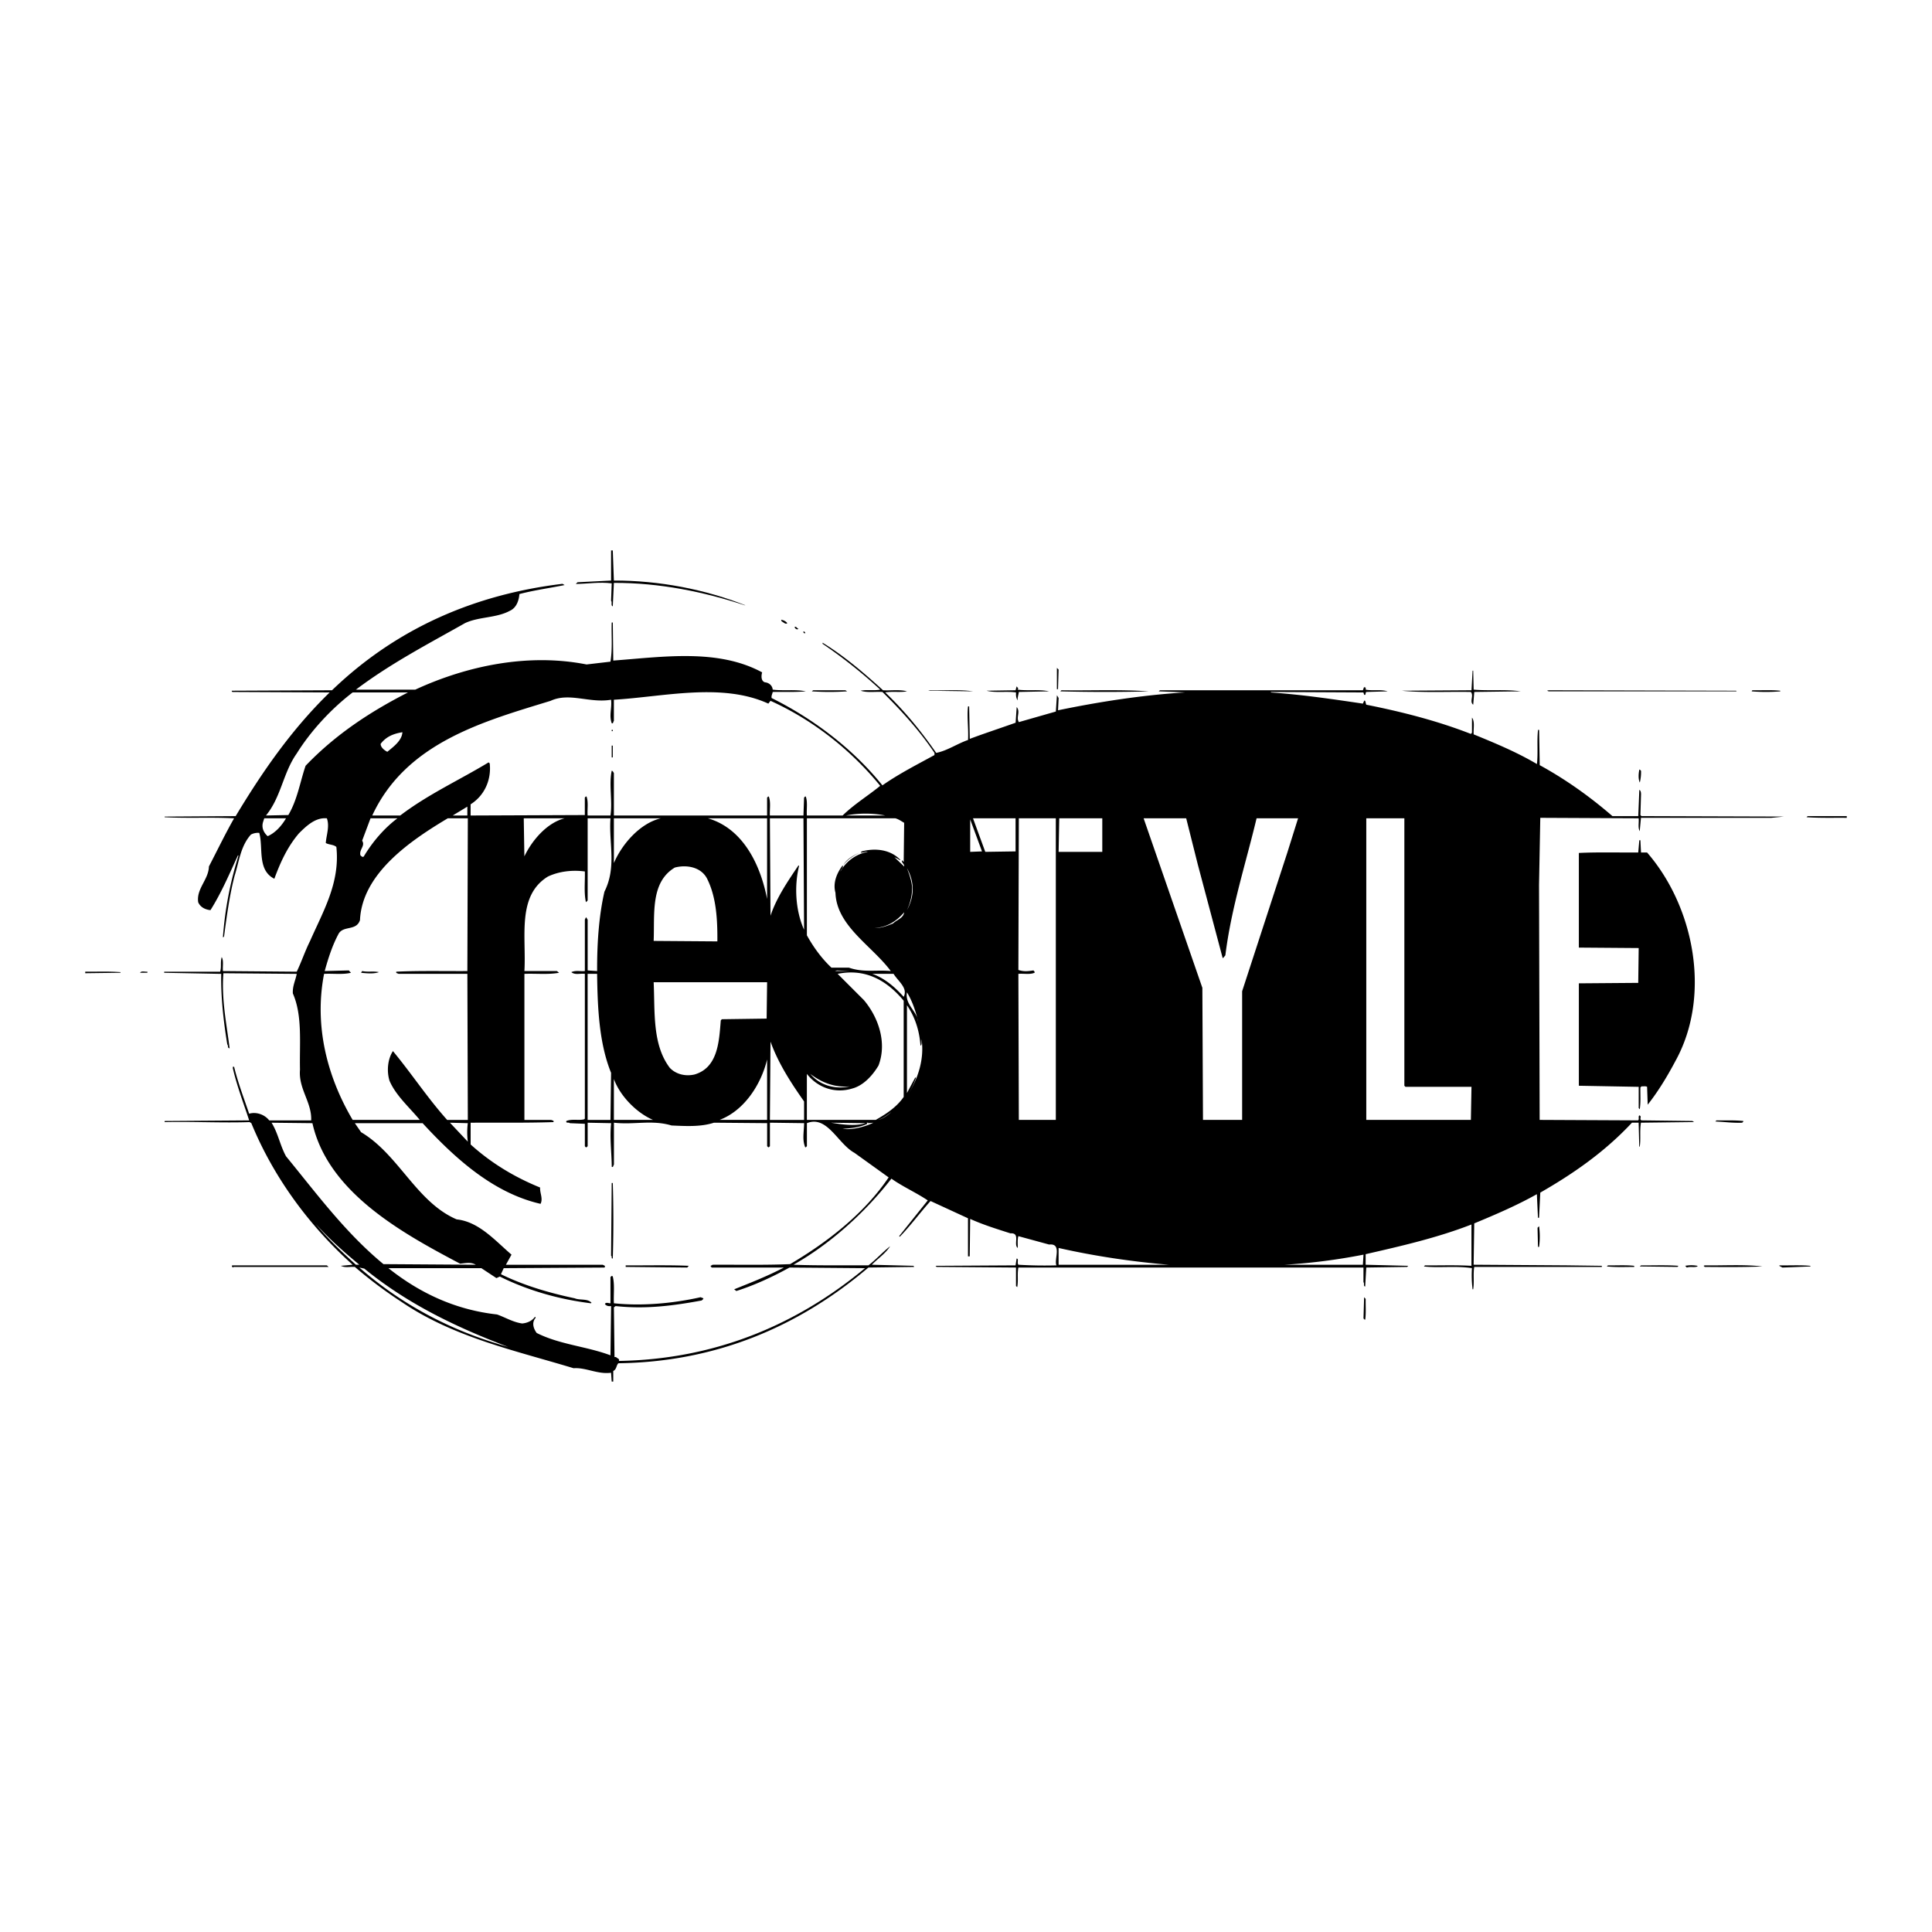 <svg xmlns="http://www.w3.org/2000/svg" width="2500" height="2500" viewBox="0 0 192.756 192.756"><g fill-rule="evenodd" clip-rule="evenodd"><path fill="#fff" fill-opacity="0" d="M0 0h192.756v192.756H0V0z"/><path d="M61.03 58.201l-.062 1.736c.139.155-.062.481.17.559l.109-2.341c4.589-.016 9.007.899 13.054 2.232h.062c-4-1.582-8.604-2.48-13.116-2.465l-.109-3.007h-.17v3.007l-3.349.17-.17.17c1.194-.015 2.325-.217 3.581-.061z"/><path d="M163.771 81.425l-.107-.108.061-2.078c0-.124-.016-.372-.17-.434l-.107 2.62h-2.574c-2.311-2-4.713-3.69-7.256-5.085l-.062-3.52h-.107c-.125 1.116.016 2.31-.109 3.411-2.016-1.194-4.154-2.078-6.311-2.962-.045-.558.141-1.271-.17-1.674V73.1l-.107.124c-3.334-1.302-6.854-2.201-10.436-2.915-.076-.124-.076-.512-.217-.387l-.123.279c-3.039-.45-6.062-.899-9.209-1.116l.061-.047 9.209.047v.062c.062.062.016.233.172.17.061-.093.016-.217.107-.279l2.125-.062c-.668-.217-1.488-.031-2.186-.171v-.217c-.047 0-.141.016-.156-.062l-.123.341h-20.248l-.125.108 2.637.108c-4.311.264-8.637.946-12.682 1.783l.061-1.225-.17-.279-.107 1.627-3.691 1.055c-.309-.481.188-1.008-.217-1.504l-.107 1.566c-1.52.542-3.133 1.069-4.574 1.612l-.062-3.24h-.111c-.124 1.039.062 2.201 0 3.349-1.085.372-2.093 1.085-3.178 1.287-1.458-2.108-3.132-4.17-5.085-6.031.698-.124 1.473.016 2.171-.108-.713-.202-1.597-.062-2.388-.108-1.938-1.768-3.907-3.442-6.031-4.744v.108a49.269 49.269 0 0 1 5.752 4.573c-.62.125-1.349-.016-1.953.109.651.217 1.442.078 2.17.124 1.922 1.892 3.752 3.923 5.194 6.078v.217c-1.752.961-3.535 1.86-5.194 3.023-3.023-3.752-7.008-6.698-11.054-8.713-.046-.232.078-.403.108-.605 1.101-.015 2.233.031 3.303-.062-1.039-.217-2.232-.031-3.303-.171-.031-.403-.372-.697-.774-.729-.435-.14-.357-.729-.279-.992-4.403-2.388-9.86-1.55-14.853-1.178l-.047-3.798h-.109c-.046 1.364.093 2.542-.124 3.907l-2.387.279c-5.907-1.163-12.015.17-17.085 2.511h-5.922c3.473-2.62 7.209-4.558 10.883-6.635 1.38-.651 3.116-.496 4.465-1.225.697-.31.914-1.085.961-1.674 1.473-.388 3.07-.604 4.512-.899-.109-.047-.186-.155-.326-.109-8.589 1.055-16.387 4.357-22.883 10.605l-10 .046c-.015.062.031.093.062.124l9.705.047c-3.86 3.752-6.775 8.016-9.38 12.341l-7.085.046v.062c2.418.124 4.574-.016 6.93.109-.899 1.581-1.674 3.194-2.512 4.806-.031 1.318-1.271 2.217-1.07 3.566.217.512.729.745 1.225.791 1.101-1.751 1.891-3.627 2.744-5.472l.047.046a35.952 35.952 0 0 0-1.551 8.155c.016-.031.047-.062.109-.062.264-1.984.542-4.108 1.054-6.078.45-1.411.589-2.961 1.628-4.124.248-.14.573-.201.837-.17.419 1.473-.232 3.706 1.504 4.574.589-1.597 1.287-3.163 2.45-4.527.775-.775 1.674-1.612 2.791-1.503.295.822-.062 1.705-.108 2.465.341.186.76.14 1.054.388.388 3.566-1.318 6.418-2.62 9.379-.496.992-.868 2.108-1.333 3.07l-7.364-.062c-.046-.465.093-1.039-.124-1.395-.154.589 0 .945-.154 1.458h-5.582v.108l5.69.108c-.046 2.31.233 4.76.605 7.038.124.108-.016.372.232.388-.294-2.387-.822-4.884-.62-7.488l7.317.062c-.124.651-.434 1.225-.387 1.953.977 2.217.651 4.992.713 7.597-.171 1.923 1.193 3.256 1.116 5.069H26.86c-.496-.635-1.365-.867-2-.666-.527-1.551-1.116-3.086-1.503-4.683h-.125v.155c.419 1.799 1.086 3.535 1.628 5.193l-8.434.062v.108c2.884-.062 5.768.093 8.48 0l.17.108c2.14 5.225 5.643 10.124 10.108 14.124l-1.178.108c.465.217.868.077 1.395.108a44.09 44.09 0 0 0 4.698 3.52c5.163 3.504 11.24 4.806 17.131 6.589 1.209-.093 2.419.636 3.737.45l.062.883h.155v-1.054c.356-.186.279-.543.512-.775 9.519-.124 17.813-3.488 24.945-9.55l4.573-.062c-.031-.016-.062-.046-.047-.108l-4.186-.108c.604-.62 1.364-1.116 1.829-1.845-.744.573-1.411 1.333-2.17 1.906-2.496-.015-5.101.031-7.473-.062 3.597-2.031 7.101-5.147 9.767-8.589 1.163.821 2.48 1.395 3.628 2.17l-2.853 3.566.062.062c1.085-1.116 2.046-2.434 3.07-3.565l3.736 1.721v3.799h.171l.046-3.736c1.303.589 2.667 1.008 4.016 1.441 1.039-.077.264 1.116.729 1.457.016-.325-.047-.806.062-1.178l3.068.837c1.318-.14.48 1.458.729 2.077a43.709 43.709 0 0 1-3.797-.062c-.156-.232.076-.589-.172-.62l-.107.682-7.985.047.108.108 7.921.062v1.845l.125.108c.123-.76-.016-1.194.109-1.953h34.432v1.457c.125.124-.045.419.172.435l.107-1.892 4.078-.062.109-.108-4.248-.108v-1.054c3.596-.822 7.178-1.645 10.557-2.962v4.124c-1.58-.093-3.023-.031-4.635-.047l-.109.109c1.412.17 3.209-.078 4.791.17-.047.807-.016 1.396.062 2.109h.062c.123-.698-.016-1.52.107-2.233h12.729v-.108l-3.52-.047-9.271-.062.062-4.124c2.125-.884 4.232-1.783 6.248-2.915l.109 2.357h.107l.125-2.513c3.24-1.859 6.402-4.03 9.146-6.976h.666l.062 2.388h.047c.123-.698-.016-1.551.123-2.388l5.18-.062h.123l-.17-.108-5.086-.062c-.248-.139.094-.418-.217-.496-.123.14.016.357-.107.496l-9.83-.046-.062-23.441.125-6.697 9.812.046c.047.434-.092.93.109 1.287l.123-1.333h12.992l1.287-.125-14.226-.046zm-73.284 5.193c.76 1.365.76 2.807 0 4.186.326-.698.527-1.457.512-2.294-.063-.682-.28-1.287-.512-1.892zm-.279-4.526l-.046 3.907-.171-.17c-.093.217.264.372.217.62l-.992-.946c.031.047.388.155.558.326l.046-.047c-.992-1.039-2.511-1.194-3.845-.837l-.108.108c.201.062.434-.124.713-.062a3.91 3.91 0 0 0-2.729 1.954c.046-.217.341-.403.217-.605-.574.76-.992 1.752-.713 2.729.108 3.317 3.628 5.271 5.52 7.813-1.473-.14-2.698.171-4.186-.341h-1.737c-1.007-.946-1.813-2.078-2.449-3.225V81.642h8.821c.31.077.589.279.884.45zm0 8.929c-.077.589-.729.744-1.116 1.116-.574.232-1.147.465-1.829.45 1.162-.062 2.138-.62 2.945-1.566zm-5.411 5.861h-1.504l.217-.062 1.287.062zm0 11.504c-1.488.325-2.992-.094-3.954-1.24 1.132.852 2.404 1.379 3.954 1.24zm3.519-27.023h-3.907c1.194-.248 2.714-.248 3.907 0zM54.937 69.921c1.876-.869 3.876.263 6.031-.109.093.884-.217 1.535.062 2.341.186.078.124-.155.217-.217v-2.124c4.961-.294 10.759-1.736 15.41.388l.217-.279c4.062 1.829 7.907 4.759 10.945 8.48-1.209.992-2.573 1.814-3.751 2.961h-3.566c-.047-.62.093-1.333-.108-1.891-.093-.031-.108.062-.171.108l-.062 1.783h-3.349c-.031-.62.108-1.333-.108-1.891-.078-.031-.109.062-.17.108v1.783H61.247V77.13c-.062-.093-.093-.217-.217-.232-.294 1.38.093 3.039-.124 4.465h-2.279c-.046-.62.094-1.333-.108-1.891-.093-.031-.125.062-.171.108v1.737l-11.395.046v-1.116c1.442-.915 2.078-2.512 1.907-4.078l-.109-.108c-2.945 1.783-6.031 3.178-8.821 5.302h-2.791c3.38-7.287 11.132-9.395 17.798-11.442zm24.79 16.465l-.062-.046c-1.054 1.566-2.186 3.209-2.791 5.023l-.062-9.72h3.349l.062 11.116c-.837-1.846-1.008-4.311-.496-6.373zm.496 23.504v1.845h-3.411l.062-7.813c.76 2.123 2.001 4.06 3.349 5.968zm-3.736-8.264l-4.465.062-.108.108c-.171 2.015-.248 4.729-2.636 5.41-.915.202-1.845-.031-2.45-.666-1.767-2.326-1.473-5.612-1.612-8.543h11.318l-.047 3.629zm.047 4.077v6.031H71.79c2.511-.946 4.169-3.612 4.744-6.031zM61.247 86.107v-4.465h4.682c-2.077.496-3.876 2.573-4.682 4.465zm3.907 25.627h-3.907v-4.077c.62 1.69 2.248 3.364 3.907 4.077zm2.171-25.177c1.116-.295 2.558-.093 3.193 1.054.961 1.86 1.07 4.187 1.054 6.311l-6.356-.047c.109-2.683-.341-5.846 2.109-7.318zm3.301-4.915h5.907v8.046c-.635-3.287-2.325-7.007-5.907-8.046zm-14.293 0c-1.768.45-3.256 2.201-4.016 3.798l-.062-3.798h4.078zm-9.706-1.163v.883H45.17l1.457-.883zm-10.496 3.396l.837-2.232h2.682c-1.364 1.023-2.527 2.418-3.349 3.798-.108.125-.248-.015-.341-.108-.154-.575.512-.932.171-1.458zm1.845-9.659c.574-.76 1.333-1.023 2.171-1.163-.047.837-.884 1.442-1.504 1.954-.279-.14-.667-.435-.667-.791zm-11.271 9.209c-.418-.372-.636-.884-.45-1.442l.109-.341h2.17c-.418.729-1.069 1.457-1.829 1.783zm3.783-7.024c-.558 1.644-.821 3.396-1.721 4.915l-2.232.046c1.52-1.845 1.705-4.263 3.069-6.186 1.38-2.217 3.411-4.434 5.582-6.093h5.52c-3.644 1.861-7.164 4.125-10.218 7.318zm1.845 20.76c.899-.047 1.861.093 2.683-.108l-.217-.233-2.403.062c.356-1.287.76-2.558 1.395-3.736.496-.822 1.768-.248 2.124-1.349.217-4.698 5.132-7.985 8.76-10.155h2l-.046 15.24c-2.294.016-4.759-.047-7.085.062-.078.17.14.154.217.217h6.868l.046 14.573h-2.062c-1.984-2.217-3.535-4.604-5.411-6.868-.527.807-.635 2-.341 2.961.62 1.458 1.953 2.62 3.023 3.907h-6.698c-2.497-4.216-3.876-9.317-2.853-14.573zm14.34 16.744l-1.782-1.892 1.782.046a7.402 7.402 0 0 0 0 1.846zm-19.58-1.891l4.077.046c1.551 6.945 9.07 11.023 14.729 14.016.558-.047 1.07-.187 1.566.108l-9.209-.062c-3.814-3.147-6.667-7.039-9.721-10.76-.59-1.07-.791-2.31-1.442-3.348zm4.403 10.092c1.318 1.473 2.853 2.837 4.356 4.077h-.341c-1.442-1.317-2.806-2.604-4.015-4.077zm4.356 4.357l.496.108c4.388 3.581 9.287 5.892 14.356 7.813-5.426-1.518-10.418-4.045-14.852-7.921zm42.976-.341c-2.48.108-5.178.046-7.751.062-.046.093-.202.047-.17.171l.108.108h7.194c-1.597.837-3.287 1.504-4.961 2.171l.217.17c1.845-.589 3.612-1.411 5.302-2.341l7.535.062c-7.039 5.845-15.225 9.101-24.558 9.256.108-.232-.186-.248-.279-.388h-.155l-.062-4.961.17-.124c2.992.325 5.736-.031 8.589-.559.062-.062.171-.123.171-.217l-.279-.108c-2.775.62-5.829.899-8.651.604-.046-.884.093-1.845-.109-2.666-.031-.031-.062-.078-.108-.062l-.124.108v2.62c-.17.016-.418-.14-.558.062.124.201.372.248.62.217l-.062 4.914c-2.387-.898-5.069-1.069-7.364-2.232-.325-.449-.511-1.022-.108-1.504.016-.062-.031-.077-.062-.108-.295.419-.775.62-1.271.667-.915-.124-1.675-.604-2.512-.899-4.062-.449-7.644-2.077-10.837-4.62h9.271l1.504.992.341-.154c2.806 1.395 5.922 2.278 9.085 2.666l.062-.046c-.388-.45-1.147-.233-1.674-.45-2.558-.543-5.055-1.271-7.364-2.403l.279-.604 10.046-.062c.062-.031.047-.108.047-.171l-.217-.108h-9.659l.558-1.008c-1.659-1.427-3.256-3.286-5.473-3.519-4.015-1.722-5.782-6.481-9.534-8.698l-.621-.899h6.76c3.395 3.689 7.163 6.992 11.767 8.047.264-.527-.077-1.07-.046-1.628-2.48-1.008-4.822-2.388-6.93-4.295v-2.17c2.76-.016 5.473.03 8.264-.062.077-.186-.155-.155-.217-.217H52.32V97.161c1.163-.047 2.372.093 3.457-.108l-.217-.171h-3.24c.201-3.396-.775-7.503 2.341-9.426 1.085-.511 2.388-.682 3.69-.511.031.945-.108 2.124.109 3.069l.17-.17v-8.201h2.279c-.186 2.434.636 4.853-.604 7.317-.574 2.497-.744 5.318-.729 7.922l-.946-.062v-5.07c-.077-.077-.077-.17-.17-.232l-.109.232v5.132c-.45.047-.899-.093-1.349.108.357.311.899.108 1.349.171v14.449l-.062.062c-.512.14-1.256-.062-1.783.171-.077.264.249.093.342.217l1.503.062v2.232c.046.047.078.14.171.108l.108-.108v-2.341l2.342.046c-.155 1.458.046 2.837.062 4.357.171.077.14-.155.217-.218v-4.186c2.046.232 3.767-.311 5.751.278 1.411.062 2.899.155 4.232-.278l5.303.046v2.295c.062.047.093.14.17.108l.108-.108v-2.341l3.411.046c-.016.899-.201 1.644.109 2.403.093.031.108-.062.17-.108v-2.295c2.031-.821 3.085 2.062 4.744 2.961l3.411 2.45c-2.468 3.661-6.235 6.544-9.832 8.653zm-17.86-19.086l-.062 4.698h-2.279V97.161h.946c.046 3.318.185 6.899 1.395 9.875zm25.503 4.978h.171l-.062.046.558-.046c-.915.434-2.139.744-3.069.604.868-.047 1.721-.14 2.465-.496l-.063-.108zm-3.566 0l3.458.046c-1.086.326-2.372.124-3.458-.046zm4.682-.28c.512-.14.93-.466 1.349-.791-.279.264-.837.699-1.349.791zm2.574-2.294c-.713 1.038-1.783 1.72-2.791 2.294h-6.868v-4.589c1.085 1.38 2.806 1.984 4.527 1.457 1.117-.295 2.031-1.303 2.62-2.294.853-2.233.031-4.76-1.457-6.527l-2.62-2.62c2.806-.574 4.945.697 6.589 2.682v9.597zm0-9.985c-.899-1.007-1.938-1.876-3.132-2.294h2.124c.45.744 1.458 1.411 1.008 2.294zm.326-.449c.479.779.788 1.644 1.025 2.539.042.115.075.234.091.36-.029-.121-.06-.24-.091-.36-.313-.854-1.217-1.474-1.025-2.539zm.062 10.264a8.038 8.038 0 0 0 .837-1.722l-.062-.062-.837 1.565v-8.759c.806 1.178 1.24 2.526 1.349 4.015h.046c.109-.17.046-.402.062-.62.295 1.97-.357 3.97-1.395 5.583zm6.247-24.279v-3.24l1.178 3.194-1.178.046zm4.528-.047l-3.023.046-1.225-3.349h4.248v3.303zm4.016 26.79h-3.691l-.045-14.573c.541-.047 1.146.093 1.611-.108.047-.093-.047-.155-.107-.233-.527.078-.932.141-1.504-.046l.045-15.131h3.691v30.091zm.34-30.092h4.295v3.349h-4.357l.062-3.349zm-.063 44.542v-1.675c3.551.807 7.303 1.365 10.992 1.675h-10.992zm18.311-14.45h-3.906l-.062-13.178-5.861-16.915h4.248l1.164 4.635 2.465 9.271.047.046.232-.279c.588-4.744 2.031-9.131 3.115-13.674h4.141l-1.07 3.411-4.512 13.845v12.838h-.001zm12.047 14.45h-7.814a58.742 58.742 0 0 0 7.875-1.008l-.061 1.008zm10.775-14.45h-10.436V81.642h3.799v26.681l.109.109h6.588l-.06 3.302z"/><path d="M78.549 62.169c-.17-.202-.372-.294-.62-.341l.062.171c.186.077.387.341.558.17zM79.665 62.728c-.155-.016-.202-.264-.387-.171.031.155.248.326.387.171zM80.332 63.177v-.062c-.046-.047-.078-.14-.171-.108a.135.135 0 0 0 .171.17zM105.617 66.805l-.17-.17v2.123h.11l.06-1.953zM146.75 69.037c.324.388-.172.961.232 1.271l.107-1.271 4.637-.062c-1.504-.217-3.164-.031-4.699-.171l-.045-1.891h-.062l-.109 1.954-6.977.046c2.232.217 4.621.078 6.916.124zM101.369 69.084c-.014.295 0 .574.172.791-.047-.264.076-.559.107-.838l3.023-.062c-.977-.217-2.123-.031-3.131-.171-.016-.046.031-.077.062-.108l-.172-.217-.107.388-2.9.046c.917.233 2.001.031 2.946.171zM84.518 68.976l-.171-.108h-3.225l-.124.108c1.148.077 2.373.077 3.52 0zM92.781 68.867l-.17.046 4.465.062c-1.365-.201-2.853-.061-4.295-.108zM114.609 68.976c-2.836-.202-5.812-.062-8.713-.108l-.107.108c2.899.077 6.078.077 8.82 0zM173.26 68.976l-.047-.062-18.697-.047-.17.047.17.062h18.744zM177.617 68.976v-.062c-.9-.093-1.861-.031-2.791-.046l-.062.108c.929.077 1.937.077 2.853 0zM61.138 72.82h-.108v.124h.108v-.124zM61.138 74.386h-.108v1.178h.108v-1.178zM163.555 76.789c-.078.388-.123.915.047 1.287.092-.341.139-.806.123-1.178-.061-.031-.092-.14-.17-.109zM180.346 81.425l-.109.108c1.318.093 2.682.047 4.016.062v-.171h-3.907v.001zM163.771 108.386c.186.016.404-.047.559.047l.062 1.782c1.1-1.396 1.984-2.884 2.791-4.403 3.564-6.496 1.859-15.333-2.854-20.759h-.605l-.061-1.225h-.109l-.107 1.225c-1.971.016-4.047-.047-5.924.047v9.441l5.969.046-.045 3.474-5.924.046v10.217l5.969.109v2.123l.109.109c.107-.744.047-1.38.062-2.171l.108-.108zM85.743 85.053c-.574.31-1.271.62-1.612 1.287.402-.621 1.069-.962 1.612-1.287zM8.504 96.944v.154l3.52-.046v-.062c-1.35-.093-2.342-.03-3.52-.046zM37.806 96.99c-.589-.124-1.085.016-1.674-.108l-.108.171c.557.061 1.301.124 1.782-.063zM13.977 97.053h.729v-.108c-.248.03-.605-.11-.729.108zM173.818 112.014c.047-.062.139-.093.109-.171-.854-.093-1.783-.047-2.668-.062l-.123.109c1.038.046 1.628.154 2.682.124zM61.03 118.028l-.062 7.256c.155.124-.047.264.17.279.078-2.48.078-5.039 0-7.535h-.108zM153.4 122.494l.047 1.906h.107a7.568 7.568 0 0 0 0-2.062l-.154.156zM23.186 126.245c-.124.062 0 .155.046.218l.062-.062h9.488l-.17-.155h-9.426v-.001zM62.425 126.245v.155l6.14.062.155-.171c-2.062-.092-4.202-.03-6.295-.046zM160.424 126.245l-.109.109c.945.093 1.893.046 2.729.046v-.108c-.837-.093-1.737-.031-2.62-.047zM163.725 126.245l-.123.109 3.752.046.107-.108c-1.225-.093-2.496-.031-3.736-.047zM168.129 126.292l.17.171c.311-.124.729.016 1.055-.108v-.062a3.256 3.256 0 0 0-1.225-.001zM170.082 126.245l-.109.047.109.108c1.984.016 3.922.031 5.752-.046-1.846-.217-3.908-.078-5.752-.109zM177.555 126.245l-.047.047.326.171 2.791-.108v-.062c-.992-.094-2.047-.032-3.07-.048zM136.254 129.595l-.156-.171-.062 2.124c.062.031.078.14.172.108.091-.651.03-1.38.046-2.061z"/></g></svg>
